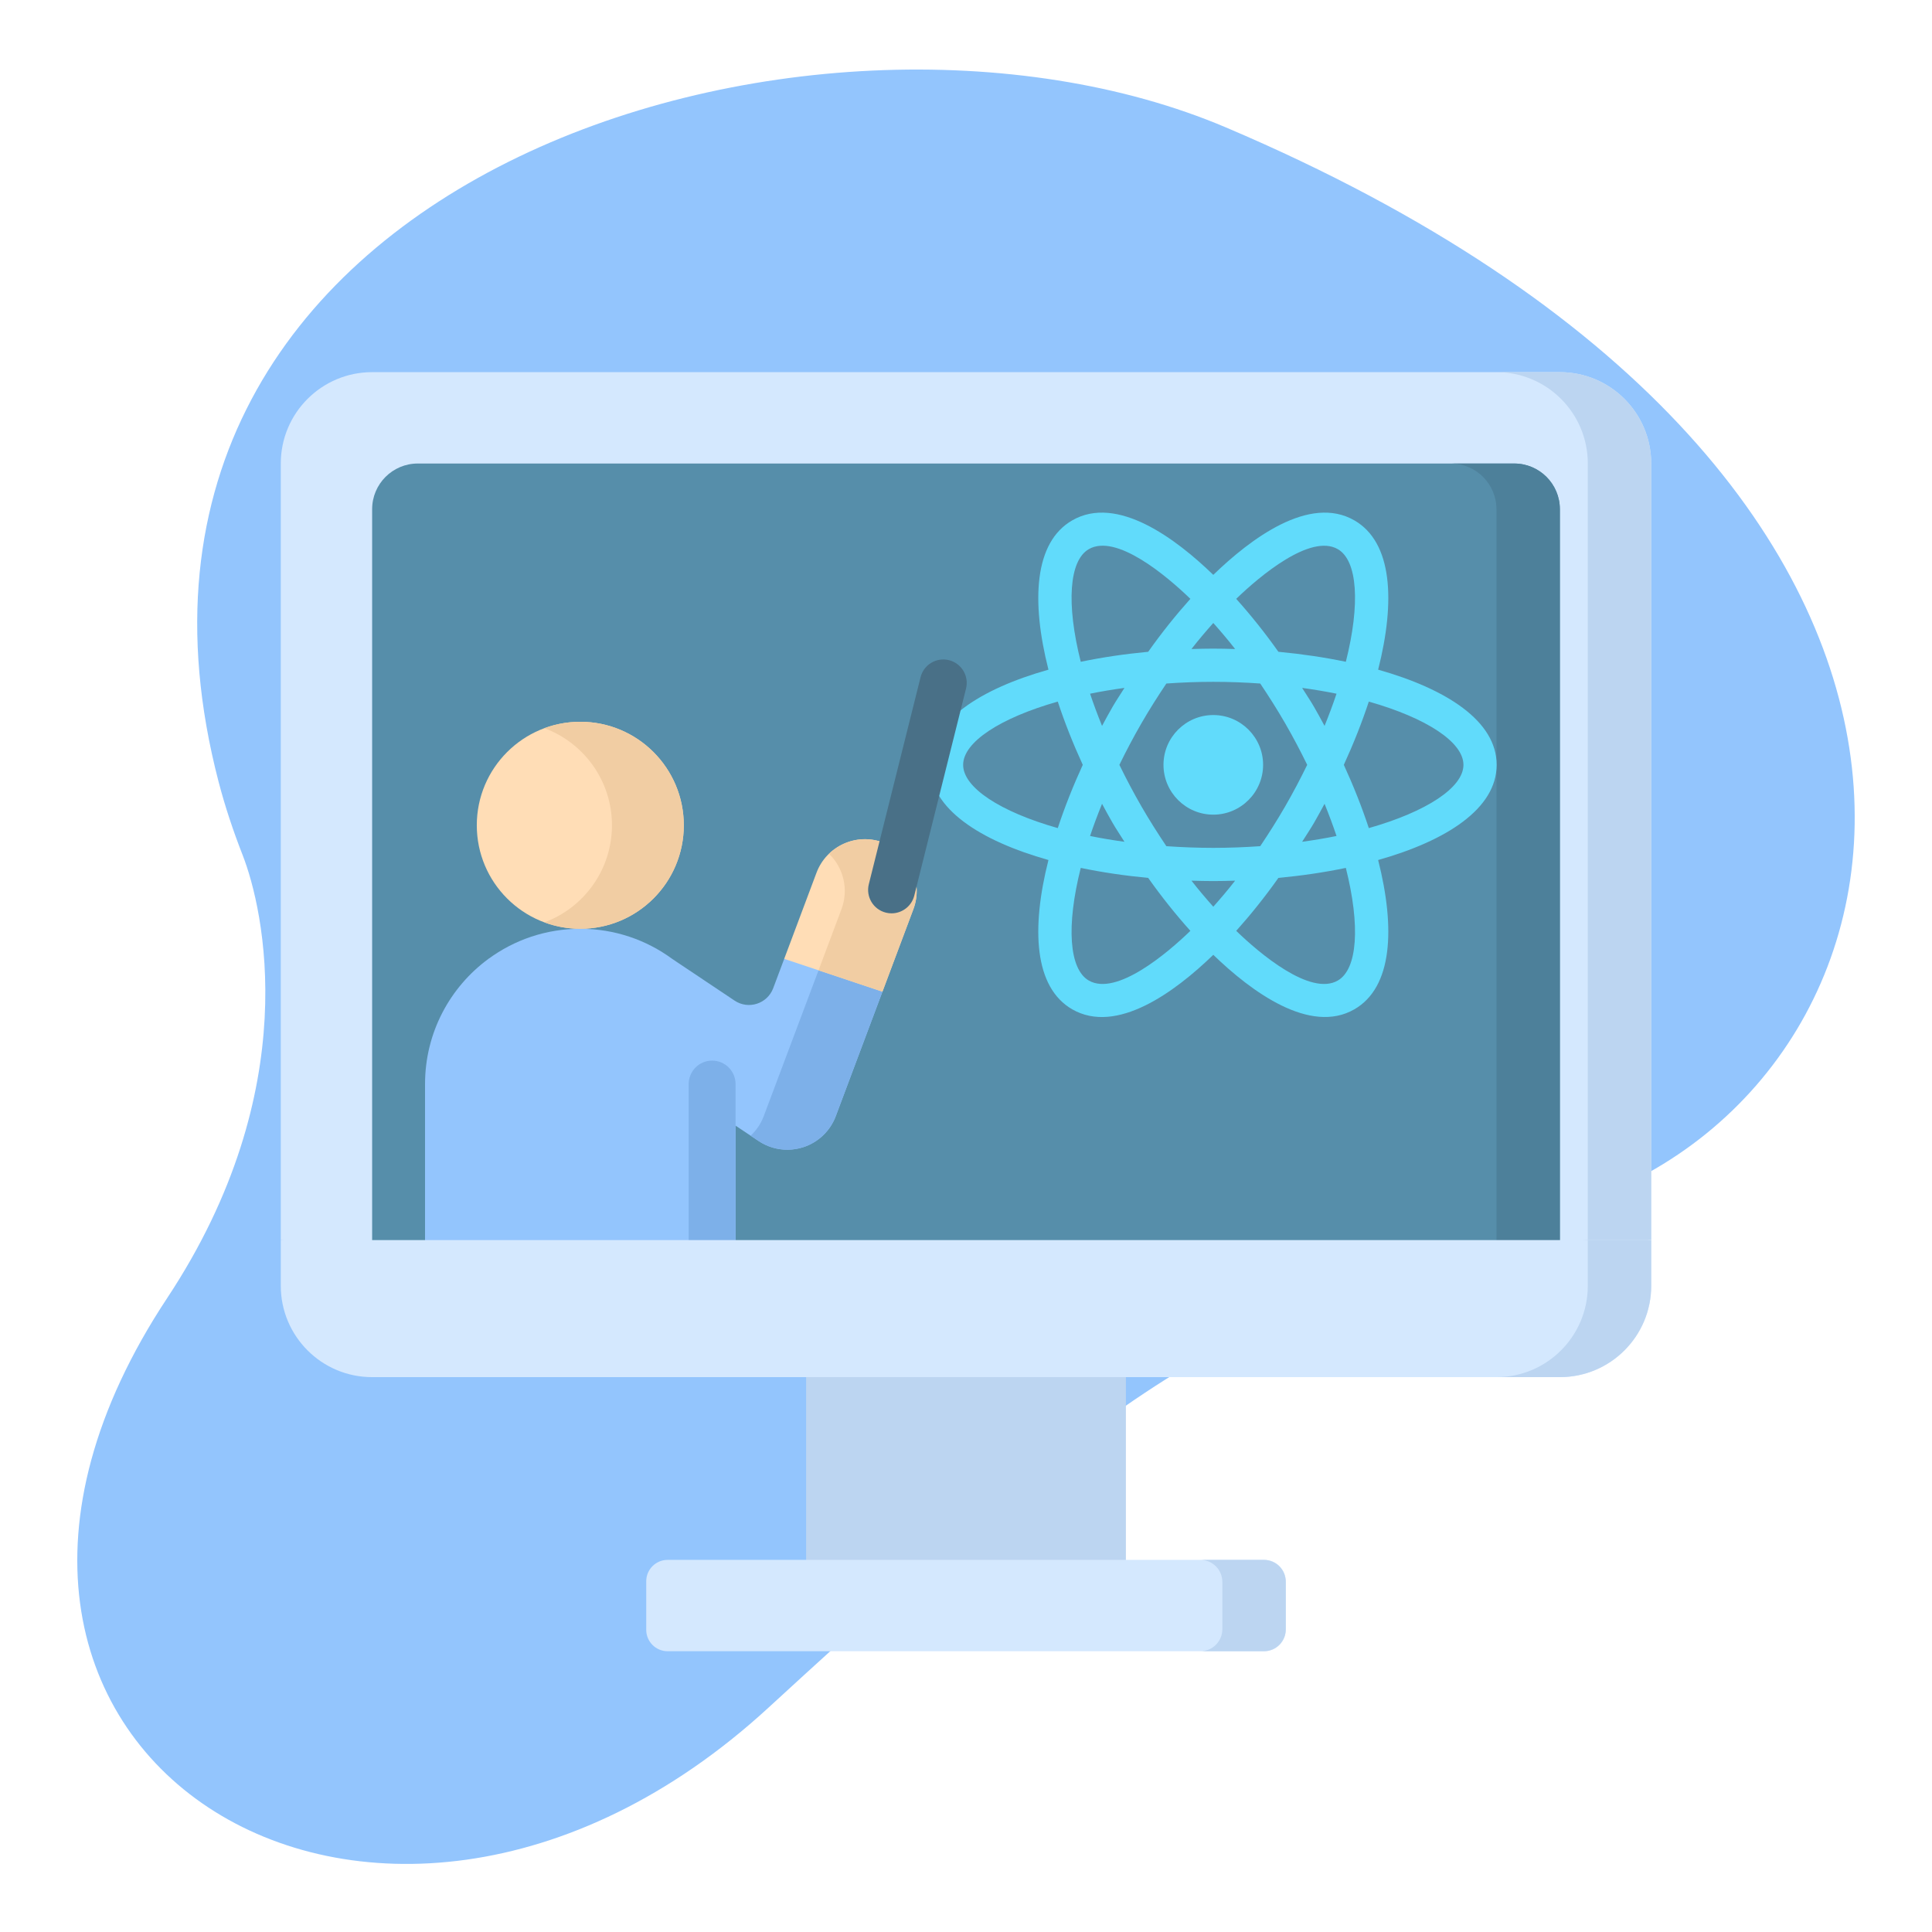 <svg width="750" height="750" viewBox="0 0 750 750" fill="none" xmlns="http://www.w3.org/2000/svg">
<path d="M84.857 303.492C87.378 313.166 90.56 322.652 94.198 331.962C102.3 352.698 118.626 422.666 64.898 503.909C-50.769 678.822 145.452 803.377 298.298 662.929C451.143 522.48 471.798 516.273 614.316 466.704C756.832 417.135 794.087 184.694 475.929 49.476C315.76 -18.589 23.625 68.46 84.857 303.492Z" fill="#93C5FD"/>
<path d="M641 481.344V179.932C641 160.345 625.121 144.467 605.534 144.467H144.466C124.878 144.467 109 160.346 109 179.932V481.403L375 503.4L641 481.344Z" fill="#D4E8FE"/>
<path d="M312.934 527.005H437.068V613.133H312.934V527.005Z" fill="#BCD5F1"/>
<path d="M392.734 613.56C388.3 613.56 384.706 609.966 384.706 605.533V578.933C384.706 578.471 384.33 578.095 383.868 578.095H366.134C365.671 578.095 365.295 578.471 365.295 578.933V605.533C365.295 609.966 361.701 613.56 357.267 613.56C352.834 613.56 349.24 609.966 349.24 605.533V578.933C349.24 569.617 356.818 562.038 366.135 562.038H383.869C393.184 562.038 400.764 569.617 400.764 578.933V605.533C400.763 609.966 397.168 613.56 392.734 613.56Z" fill="#BCD5F1"/>
<path d="M144.465 484.337V197.668C144.465 187.874 152.404 179.935 162.198 179.935H587.803C597.597 179.935 605.537 187.874 605.537 197.668V484.285L375 503.4L144.465 484.337Z" fill="#568EAA"/>
<path d="M605.534 144.467H580.917C600.504 144.467 616.382 160.345 616.382 179.932V481.343L362.675 502.381L375 503.4L641 481.343V179.932C641 160.345 625.122 144.467 605.534 144.467Z" fill="#BCD5F1"/>
<path d="M490.822 605.54H259.179C254.588 605.54 250.866 609.262 250.866 613.853V632.693C250.866 637.284 254.588 641.006 259.179 641.006H490.822C495.413 641.006 499.135 637.284 499.135 632.693V613.853C499.135 609.262 495.413 605.54 490.822 605.54Z" fill="#D4E8FE"/>
<path d="M490.572 605.54H465.952C470.682 605.54 474.515 609.374 474.515 614.104V632.443C474.515 637.172 470.681 641.006 465.952 641.006H490.572C495.301 641.006 499.135 637.171 499.135 632.443V614.104C499.135 609.374 495.3 605.54 490.572 605.54Z" fill="#BCD5F1"/>
<path d="M587.803 179.936H563.183C572.977 179.936 580.917 187.875 580.917 197.669V486.326L605.536 484.285V197.668C605.536 187.874 597.597 179.936 587.803 179.936Z" fill="#4D809A"/>
<path d="M225.271 360.552C247.462 360.552 265.451 342.563 265.451 320.372C265.451 298.181 247.462 280.191 225.271 280.191C203.08 280.191 185.091 298.181 185.091 320.372C185.091 342.563 203.08 360.552 225.271 360.552Z" fill="#FFDDB6"/>
<path d="M327.966 370.94L304.433 372.212L300.158 383.614C297.886 389.672 290.564 392.034 285.18 388.445L260.942 372.238L260.94 372.235H260.938L260.912 372.218L260.906 372.235L189.633 372.211C174.695 383.179 165 400.869 165 420.822V485.944H285.542V436.975L294.491 442.941C297.831 445.168 301.714 446.316 305.636 446.316C307.706 446.316 309.787 445.996 311.802 445.346C317.638 443.463 322.293 439.02 324.448 433.28L342.569 384.957L327.966 370.94Z" fill="#93C5FD"/>
<path d="M189.635 372.223L212.72 390.692C220.057 396.562 230.483 396.562 237.821 390.692L260.913 372.218L260.914 372.217C250.932 364.885 238.607 360.553 225.271 360.553C211.935 360.552 199.617 364.891 189.635 372.223Z" fill="#93C5FD"/>
<path d="M225.271 280.19C220.367 280.19 215.67 281.072 211.325 282.68C226.641 288.349 237.56 303.084 237.56 320.371C237.56 337.657 226.641 352.392 211.325 358.061C215.67 359.669 220.367 360.551 225.271 360.551C247.462 360.551 265.451 342.562 265.451 320.371C265.451 298.18 247.462 280.19 225.271 280.19Z" fill="#F1CDA3"/>
<path d="M327.966 370.94L306.829 372.082L318.733 374.074L296.487 433.281C295.387 436.211 293.63 438.796 291.401 440.883L294.49 442.943C297.83 445.17 301.713 446.318 305.635 446.318C307.705 446.318 309.786 445.998 311.801 445.348C317.637 443.466 322.292 439.022 324.447 433.282L342.568 384.959L327.966 370.94Z" fill="#7DB0E9"/>
<path d="M342.825 327.053C332.441 323.158 320.856 328.42 316.959 338.809L304.431 372.217L342.567 384.957L354.581 352.918C358.477 342.529 353.213 330.948 342.825 327.053Z" fill="#FFDDB6"/>
<path d="M342.824 327.055C335.332 324.244 327.227 326.22 321.824 331.433C327.39 336.826 329.561 345.2 326.666 352.921L317.76 376.672L342.568 384.96L354.582 352.921C358.477 342.531 353.213 330.95 342.824 327.055Z" fill="#F1CDA3"/>
<path d="M276.446 411.727C271.422 411.727 267.351 415.798 267.351 420.821V485.944H285.542V436.974V420.823C285.542 415.8 281.47 411.727 276.446 411.727Z" fill="#7DB0E9"/>
<path d="M641 481.4H109V499.137C109 518.725 124.879 534.603 144.466 534.603H605.534C625.122 534.603 641 518.724 641 499.137V481.4Z" fill="#D4E8FE"/>
<path d="M616.382 481.4V499.137C616.382 518.725 600.503 534.603 580.917 534.603H605.534C625.122 534.603 641 518.724 641 499.137V481.4H616.382Z" fill="#BCD5F1"/>
<g filter="url(#filter0_d_55_91)">
<path d="M407.008 333.858C400.254 360.475 401.454 383.282 416.215 391.804C433.451 401.73 456.043 385.142 471 370.66C485.843 385.031 508.593 401.724 525.785 391.804C540.546 383.282 541.746 360.475 534.992 333.858C561.422 326.399 581 313.957 581 296.912C581 279.867 561.422 267.425 534.992 259.965C541.746 233.348 540.546 210.541 525.785 202.02C508.307 191.946 485.465 209.158 471 223.163C456.569 209.19 433.663 191.936 416.215 202.02C401.454 210.541 400.254 233.348 407.008 259.965C380.578 267.425 361 279.867 361 296.912C361 313.957 380.578 326.399 407.008 333.858ZM422.66 380.637C415.035 376.236 413.858 359.497 419.547 336.918C427.9 338.659 436.712 339.953 445.726 340.8C451.018 348.276 456.505 355.104 462.102 361.353C453.25 369.925 433.387 386.844 422.66 380.637ZM427.81 281.796C426.081 277.524 424.51 273.336 423.164 269.294C427.398 268.425 431.877 267.685 436.514 267.04C434.994 269.498 433.389 271.817 431.925 274.353C430.512 276.802 429.151 279.293 427.81 281.796ZM443.092 280.799C446.191 275.433 449.448 270.3 452.78 265.342C458.657 264.93 464.724 264.685 471 264.685C477.277 264.685 483.343 264.93 489.221 265.342C492.552 270.298 495.811 275.433 498.91 280.799C502.05 286.235 504.871 291.615 507.456 296.912C504.871 302.209 502.05 307.589 498.91 313.025C495.811 318.391 492.552 323.524 489.221 328.482C483.345 328.893 477.277 329.138 471 329.138C464.724 329.138 458.657 328.893 452.78 328.482C449.448 323.526 446.191 318.391 443.092 313.025C439.952 307.589 437.129 302.209 434.545 296.912C437.129 291.615 439.952 286.235 443.092 280.799ZM471 241.833C473.857 245.057 476.682 248.357 479.475 251.951C476.646 251.862 473.818 251.795 471 251.795C468.182 251.795 465.354 251.862 462.525 251.951C465.318 248.357 468.143 245.057 471 241.833ZM510.075 274.353C508.611 271.817 507.006 269.498 505.486 267.04C510.123 267.685 514.602 268.425 518.836 269.294C517.492 273.336 515.919 277.524 514.19 281.796C512.849 279.293 511.488 276.802 510.075 274.353ZM514.19 312.028C515.919 316.302 517.49 320.488 518.836 324.529C514.602 325.399 510.123 326.139 505.486 326.784C507.006 324.326 508.611 322.007 510.075 319.47C511.488 317.022 512.849 314.531 514.19 312.028ZM471 351.991C468.143 348.766 465.318 345.468 462.525 341.873C465.354 341.962 468.182 342.029 471 342.029C473.818 342.029 476.646 341.962 479.475 341.873C476.682 345.468 473.857 348.766 471 351.991ZM431.925 319.47C433.389 322.007 434.994 324.326 436.514 326.784C431.877 326.139 427.398 325.399 423.164 324.529C424.508 320.488 426.081 316.302 427.81 312.028C429.151 314.531 430.512 317.022 431.925 319.47ZM519.34 380.637C508.645 386.844 488.768 369.944 479.899 361.353C485.495 355.104 490.982 348.276 496.274 340.8C505.288 339.953 514.1 338.659 522.453 336.918C528.142 359.497 526.965 376.236 519.34 380.637ZM568.109 296.912C568.109 305.717 553.772 315.105 531.374 321.468C528.711 313.381 525.434 305.123 521.671 296.912C525.433 288.701 528.711 280.443 531.374 272.356C553.772 278.719 568.109 288.107 568.109 296.912ZM519.34 213.185C526.965 217.588 528.142 234.327 522.453 256.906C514.1 255.165 505.288 253.871 496.274 253.023C490.982 245.547 485.495 238.719 479.898 232.471C489.087 223.573 508.767 207.065 519.34 213.185ZM422.66 213.185C433.24 207.06 452.671 223.336 462.101 232.469C456.505 238.719 451.018 245.547 445.726 253.023C436.712 253.871 427.9 255.163 419.547 256.906C413.858 234.327 415.035 217.588 422.66 213.185ZM410.626 272.356C413.289 280.443 416.566 288.701 420.329 296.912C416.567 305.123 413.289 313.381 410.626 321.468C388.228 315.105 373.891 305.717 373.891 296.912C373.891 288.107 388.228 278.719 410.626 272.356Z" fill="#61DBFB"/>
<path d="M471 316.248C481.662 316.248 490.336 307.574 490.336 296.912C490.336 286.25 481.662 277.576 471 277.576C460.338 277.576 451.664 286.25 451.664 296.912C451.664 307.574 460.338 316.248 471 316.248Z" fill="#61DBFB"/>
</g>
<path d="M346.104 354.557C345.373 354.557 344.632 354.467 343.891 354.282C339.018 353.064 336.056 348.126 337.273 343.254L357.363 262.892C358.582 258.018 363.518 255.055 368.393 256.274C373.266 257.492 376.228 262.43 375.011 267.303L354.921 347.664C353.887 351.797 350.179 354.557 346.104 354.557Z" fill="#497087"/>
<defs>
<filter id="filter0_d_55_91" x="345" y="183" width="252" height="227.815" filterUnits="userSpaceOnUse" color-interpolation-filters="sRGB">
<feFlood flood-opacity="0" result="BackgroundImageFix"/>
<feColorMatrix in="SourceAlpha" type="matrix" values="0 0 0 0 0 0 0 0 0 0 0 0 0 0 0 0 0 0 127 0" result="hardAlpha"/>
<feOffset/>
<feGaussianBlur stdDeviation="8"/>
<feComposite in2="hardAlpha" operator="out"/>
<feColorMatrix type="matrix" values="0 0 0 0 0.38 0 0 0 0 0.859 0 0 0 0 0.984 0 0 0 0.8 0"/>
<feBlend mode="normal" in2="BackgroundImageFix" result="effect1_dropShadow_55_91"/>
<feBlend mode="normal" in="SourceGraphic" in2="effect1_dropShadow_55_91" result="shape"/>
</filter>
</defs>
</svg>
